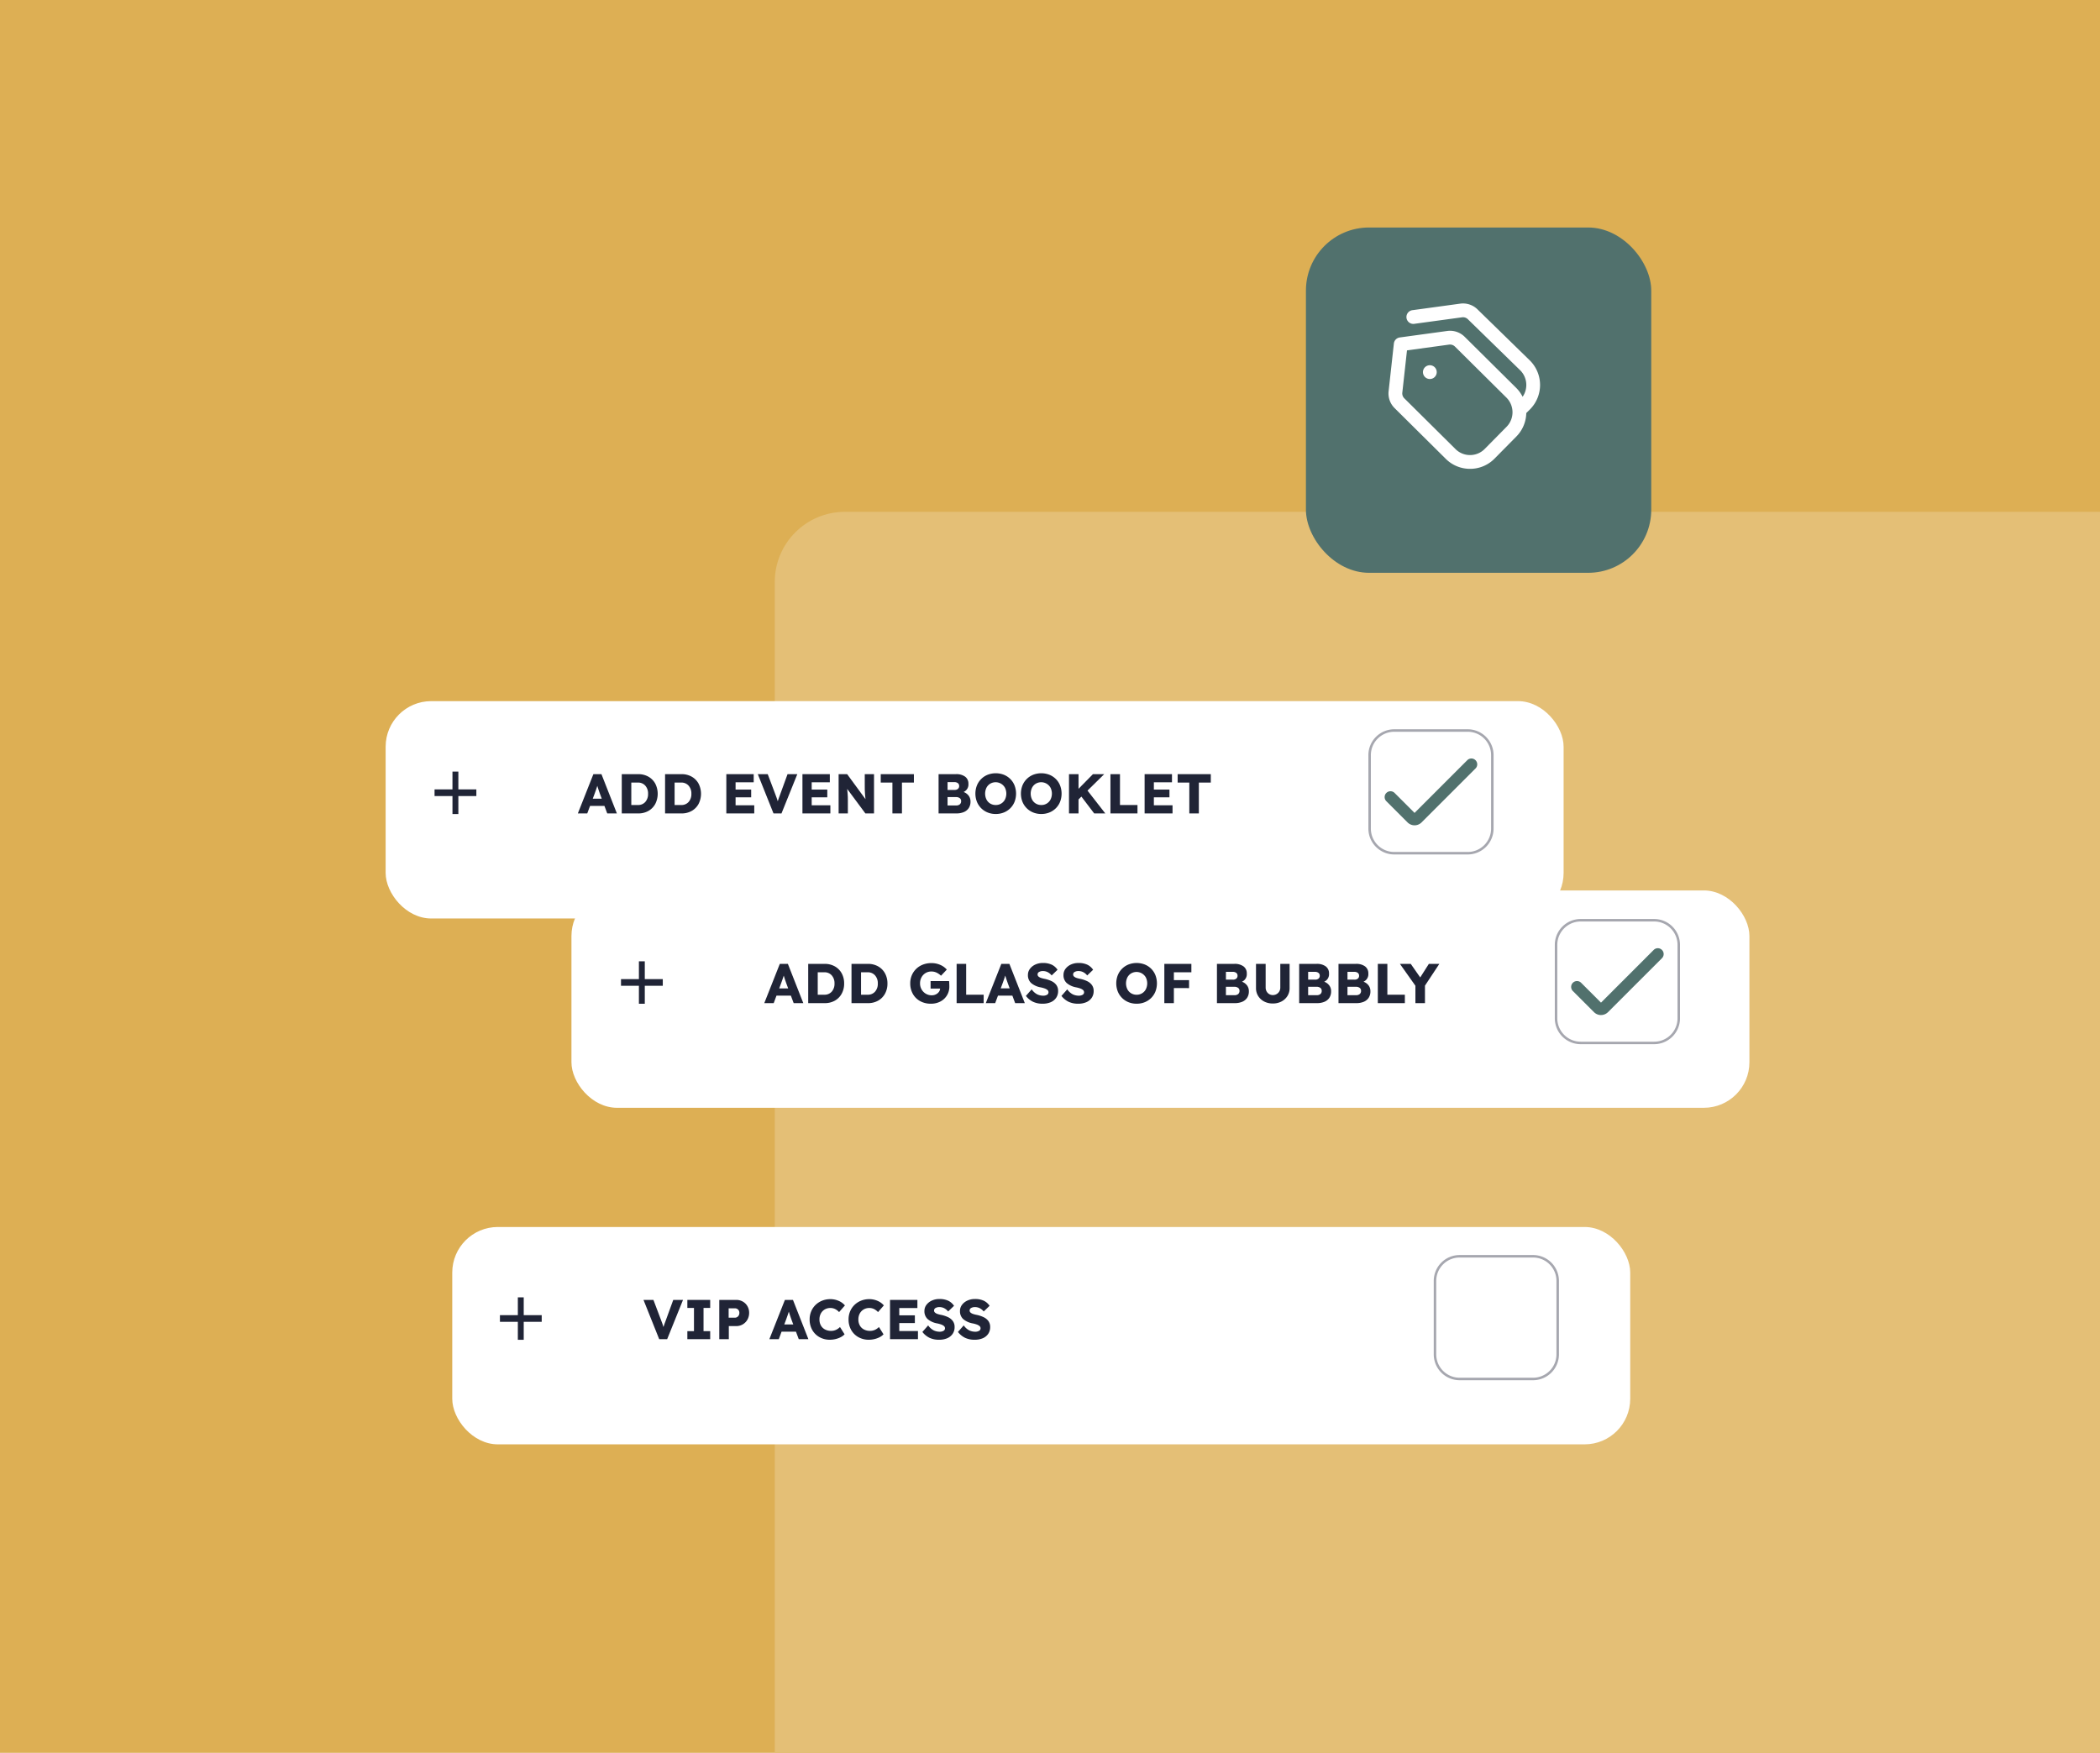 <svg xmlns="http://www.w3.org/2000/svg" xmlns:xlink="http://www.w3.org/1999/xlink" width="599" height="500" viewBox="0 0 599 500">
  <defs>
    <clipPath id="clip-path">
      <rect id="Rectangle_1008" data-name="Rectangle 1008" width="599" height="500" transform="translate(-9.512 1744)" fill="#ddaf54"/>
    </clipPath>
    <filter id="Rectangle_1005" x="175.999" y="101" width="588" height="490" filterUnits="userSpaceOnUse">
      <feOffset dx="20" dy="20" input="SourceAlpha"/>
      <feGaussianBlur stdDeviation="15" result="blur"/>
      <feFlood flood-opacity="0.078"/>
      <feComposite operator="in" in2="blur"/>
      <feComposite in="SourceGraphic"/>
    </filter>
    <filter id="Rectangle_14087" x="140.5" y="231.5" width="381" height="107" filterUnits="userSpaceOnUse">
      <feOffset dx="5" dy="5" input="SourceAlpha"/>
      <feGaussianBlur stdDeviation="7.5" result="blur-2"/>
      <feFlood flood-opacity="0.161"/>
      <feComposite operator="in" in2="blur-2"/>
      <feComposite in="SourceGraphic"/>
    </filter>
    <clipPath id="clip-path-2">
      <rect id="Rectangle_14089" data-name="Rectangle 14089" width="302.068" height="35.709" transform="translate(0 0)" fill="none"/>
    </clipPath>
    <filter id="Rectangle_14086" x="87.5" y="177.5" width="381" height="107" filterUnits="userSpaceOnUse">
      <feOffset dx="5" dy="5" input="SourceAlpha"/>
      <feGaussianBlur stdDeviation="7.5" result="blur-3"/>
      <feFlood flood-opacity="0.161"/>
      <feComposite operator="in" in2="blur-3"/>
      <feComposite in="SourceGraphic"/>
    </filter>
    <clipPath id="clip-path-3">
      <rect id="Rectangle_14085" data-name="Rectangle 14085" width="336.231" height="61.24" transform="translate(0 0)" fill="none"/>
    </clipPath>
    <filter id="Rectangle_1007" x="357.5" y="49.895" width="128.5" height="128.5" filterUnits="userSpaceOnUse">
      <feOffset dx="5" dy="5" input="SourceAlpha"/>
      <feGaussianBlur stdDeviation="5" result="blur-4"/>
      <feFlood flood-opacity="0.161"/>
      <feComposite operator="in" in2="blur-4"/>
      <feComposite in="SourceGraphic"/>
    </filter>
    <clipPath id="clip-path-4">
      <rect id="Rectangle_14090" data-name="Rectangle 14090" width="43.234" height="47.179" fill="#fff"/>
    </clipPath>
    <filter id="Rectangle_14091" x="106.5" y="327.5" width="381" height="107" filterUnits="userSpaceOnUse">
      <feOffset dx="5" dy="5" input="SourceAlpha"/>
      <feGaussianBlur stdDeviation="7.5" result="blur-5"/>
      <feFlood flood-opacity="0.161"/>
      <feComposite operator="in" in2="blur-5"/>
      <feComposite in="SourceGraphic"/>
    </filter>
  </defs>
  <g id="Group_3189" data-name="Group 3189" transform="translate(-1 -4439)">
    <path id="Path_512" data-name="Path 512" d="M0,0H599V500H0Z" transform="translate(1 4439)" fill="#ddaf54"/>
    <g id="Mask_Group_12" data-name="Mask Group 12" transform="translate(10.512 2695)" clip-path="url(#clip-path)">
      <g id="Group_1050" data-name="Group 1050" transform="translate(191.153 1870)">
        <g transform="matrix(1, 0, 0, 1, -200.67, -126)" filter="url(#Rectangle_1005)">
          <rect id="Rectangle_1005-2" data-name="Rectangle 1005" width="498" height="400" rx="20" transform="translate(201 126)" fill="#e4bf76"/>
        </g>
      </g>
    </g>
    <g transform="matrix(1, 0, 0, 1, 1, 4439)" filter="url(#Rectangle_14087)">
      <rect id="Rectangle_14087-2" data-name="Rectangle 14087" width="336" height="62" rx="13" transform="translate(158 249)" fill="#fff"/>
    </g>
    <g id="Group_2642" data-name="Group 2642" transform="translate(178.133 4701.145)">
      <g id="Group_2642-2" data-name="Group 2642" clip-path="url(#clip-path-2)">
        <path id="Path_112358" data-name="Path 112358" d="M40.869,24,45.3,12.8h2.3l4.4,11.2H49.253l-.8-2.143h-4.1L43.557,24Zm4.8-5.664L45.125,19.8h2.56l-.544-1.472c-.118-.32-.241-.671-.368-1.056s-.246-.757-.352-1.12q-.176.545-.36,1.088t-.392,1.1" fill="#202436"/>
        <path id="Path_112359" data-name="Path 112359" d="M53.4,24V12.8h4.687a5.784,5.784,0,0,1,2.9.712,5.052,5.052,0,0,1,1.96,1.976,5.88,5.88,0,0,1,.7,2.912,5.868,5.868,0,0,1-.7,2.911A5.075,5.075,0,0,1,61,23.291,5.772,5.772,0,0,1,58.084,24ZM58,15.2H56.116v6.4H58a2.687,2.687,0,0,0,2.112-.879A3.355,3.355,0,0,0,60.9,18.4a3.332,3.332,0,0,0-.792-2.32A2.691,2.691,0,0,0,58,15.2" fill="#202436"/>
        <path id="Path_112360" data-name="Path 112360" d="M65.749,24V12.8h4.687a5.784,5.784,0,0,1,2.9.712,5.052,5.052,0,0,1,1.96,1.976A5.88,5.88,0,0,1,76,18.4a5.868,5.868,0,0,1-.7,2.911,5.075,5.075,0,0,1-1.952,1.977A5.773,5.773,0,0,1,70.436,24Zm4.607-8.8H68.468v6.4h1.888a2.687,2.687,0,0,0,2.112-.879,3.355,3.355,0,0,0,.784-2.32,3.332,3.332,0,0,0-.792-2.32,2.691,2.691,0,0,0-2.1-.88" fill="#202436"/>
        <path id="Path_112361" data-name="Path 112361" d="M88.421,24.163a6.208,6.208,0,0,1-3.137-.76,5.335,5.335,0,0,1-2.055-2.072,6.023,6.023,0,0,1-.728-2.977,5.788,5.788,0,0,1,.447-2.3A5.614,5.614,0,0,1,84.2,14.226a5.709,5.709,0,0,1,1.912-1.215,6.626,6.626,0,0,1,2.433-.432,6.111,6.111,0,0,1,2.544.52,5.116,5.116,0,0,1,1.84,1.335l-1.649,1.745a4.924,4.924,0,0,0-1.263-.88,3.43,3.43,0,0,0-1.489-.321,3.137,3.137,0,0,0-1.655.441,3.172,3.172,0,0,0-1.152,1.208,3.51,3.51,0,0,0-.424,1.727,3.417,3.417,0,0,0,.439,1.729,3.348,3.348,0,0,0,1.2,1.224,3.244,3.244,0,0,0,1.7.456,2.639,2.639,0,0,0,1.168-.256,2.344,2.344,0,0,0,.856-.688,1.75,1.75,0,0,0,.359-.976H88.309V17.715h5.263a3.912,3.912,0,0,1,.048.48c.011.2.019.4.025.592s.007.336.007.432a4.711,4.711,0,0,1-2.543,4.312,5.626,5.626,0,0,1-2.688.632" fill="#202436"/>
        <path id="Path_112362" data-name="Path 112362" d="M95.733,24V12.8h2.72v8.8h4.992V24Z" fill="#202436"/>
        <path id="Path_112363" data-name="Path 112363" d="M104.053,24l4.432-11.2h2.3l4.4,11.2h-2.752l-.8-2.143h-4.1l-.8,2.143Zm4.8-5.664-.544,1.456h2.56l-.544-1.472c-.118-.32-.241-.671-.368-1.056s-.246-.757-.352-1.12q-.176.545-.36,1.088t-.392,1.1" fill="#202436"/>
        <path id="Path_112364" data-name="Path 112364" d="M120.292,24.163a6.208,6.208,0,0,1-2.832-.584,5.753,5.753,0,0,1-1.968-1.641l1.648-1.871a4.412,4.412,0,0,0,1.608,1.44,4,4,0,0,0,1.672.368,2.165,2.165,0,0,0,1.088-.248.791.791,0,0,0,.431-.728.826.826,0,0,0-.319-.664,2.666,2.666,0,0,0-.824-.44,8.047,8.047,0,0,0-1.065-.288,5.717,5.717,0,0,1-2.759-1.256,2.989,2.989,0,0,1-.9-2.28,2.864,2.864,0,0,1,.592-1.785,3.972,3.972,0,0,1,1.552-1.208,5.024,5.024,0,0,1,2.08-.431,5.747,5.747,0,0,1,2.624.512,4.214,4.214,0,0,1,1.6,1.424l-1.68,1.616a3.513,3.513,0,0,0-1.136-.936,2.932,2.932,0,0,0-1.328-.313,2.171,2.171,0,0,0-1.128.256.8.8,0,0,0-.424.721.758.758,0,0,0,.272.592,2.063,2.063,0,0,0,.72.391,6.918,6.918,0,0,0,.959.249,8.585,8.585,0,0,1,2.049.671,3.561,3.561,0,0,1,1.368,1.121,2.831,2.831,0,0,1,.488,1.68,3.356,3.356,0,0,1-.569,1.968,3.546,3.546,0,0,1-1.551,1.24,5.689,5.689,0,0,1-2.264.424" fill="#202436"/>
        <path id="Path_112365" data-name="Path 112365" d="M130.436,24.163a6.208,6.208,0,0,1-2.832-.584,5.753,5.753,0,0,1-1.968-1.641l1.648-1.871a4.412,4.412,0,0,0,1.608,1.44,4,4,0,0,0,1.672.368,2.165,2.165,0,0,0,1.088-.248.791.791,0,0,0,.431-.728.826.826,0,0,0-.319-.664,2.666,2.666,0,0,0-.824-.44,8.047,8.047,0,0,0-1.065-.288,5.717,5.717,0,0,1-2.759-1.256,2.989,2.989,0,0,1-.9-2.28,2.864,2.864,0,0,1,.592-1.785,3.972,3.972,0,0,1,1.552-1.208,5.024,5.024,0,0,1,2.08-.431,5.747,5.747,0,0,1,2.624.512,4.214,4.214,0,0,1,1.6,1.424L132.98,16.1a3.513,3.513,0,0,0-1.136-.936,2.932,2.932,0,0,0-1.328-.313,2.171,2.171,0,0,0-1.128.256.8.8,0,0,0-.424.721.758.758,0,0,0,.272.592,2.063,2.063,0,0,0,.72.391,6.918,6.918,0,0,0,.959.249,8.585,8.585,0,0,1,2.049.671,3.561,3.561,0,0,1,1.368,1.121,2.831,2.831,0,0,1,.488,1.68,3.356,3.356,0,0,1-.569,1.968,3.546,3.546,0,0,1-1.551,1.24,5.689,5.689,0,0,1-2.264.424" fill="#202436"/>
        <path id="Path_112366" data-name="Path 112366" d="M147.075,24.164a6.07,6.07,0,0,1-2.32-.433,5.512,5.512,0,0,1-3.056-3.056,6.443,6.443,0,0,1,0-4.639,5.518,5.518,0,0,1,3.056-3.057,6.446,6.446,0,0,1,4.64,0,5.548,5.548,0,0,1,1.84,1.217,5.411,5.411,0,0,1,1.208,1.847,6.537,6.537,0,0,1,0,4.632,5.43,5.43,0,0,1-1.208,1.84,5.515,5.515,0,0,1-1.84,1.216,6.07,6.07,0,0,1-2.32.433m0-2.561a2.882,2.882,0,0,0,2.632-1.567,3.807,3.807,0,0,0,0-3.361,3.046,3.046,0,0,0-4.2-1.152,2.878,2.878,0,0,0-1.072,1.152,3.869,3.869,0,0,0,0,3.361,2.863,2.863,0,0,0,1.072,1.151,2.964,2.964,0,0,0,1.568.416" fill="#202436"/>
        <path id="Path_112367" data-name="Path 112367" d="M154.98,24V12.8h7.712v2.4H157.7v2.24h4.336v2.272H157.7V24Z" fill="#202436"/>
        <path id="Path_112368" data-name="Path 112368" d="M169.987,24V12.8h4.944a4.181,4.181,0,0,1,2.648.729,2.434,2.434,0,0,1,.92,2.023,2.329,2.329,0,0,1-1.376,2.336,3.147,3.147,0,0,1,1.432,1.04,2.7,2.7,0,0,1,.536,1.681,3.283,3.283,0,0,1-.512,1.888,3.108,3.108,0,0,1-1.416,1.127,5.351,5.351,0,0,1-2.072.376Zm2.56-6.7h2a1.418,1.418,0,0,0,.968-.3,1.038,1.038,0,0,0,.345-.817,1,1,0,0,0-.353-.807,1.6,1.6,0,0,0-1.056-.3h-1.9Zm0,4.432h2.448a1.57,1.57,0,0,0,1.048-.319,1.151,1.151,0,0,0,.376-.928,1.01,1.01,0,0,0-.4-.849,1.8,1.8,0,0,0-1.105-.3h-2.368Z" fill="#202436"/>
        <path id="Path_112369" data-name="Path 112369" d="M185.923,24.1a5.227,5.227,0,0,1-2.472-.567,4.377,4.377,0,0,1-1.7-1.561,4.173,4.173,0,0,1-.624-2.271V12.8h2.752v6.752a2.223,2.223,0,0,0,.272,1.1,2.025,2.025,0,0,0,.736.767,1.973,1.973,0,0,0,1.04.281,2.127,2.127,0,0,0,1.08-.281,2.042,2.042,0,0,0,.768-.767,2.175,2.175,0,0,0,.28-1.1V12.8h2.656v6.9a4.173,4.173,0,0,1-.624,2.271,4.377,4.377,0,0,1-1.7,1.561,5.193,5.193,0,0,1-2.456.567" fill="#202436"/>
        <path id="Path_112370" data-name="Path 112370" d="M193.443,24V12.8h4.944a4.182,4.182,0,0,1,2.648.729,2.434,2.434,0,0,1,.92,2.023,2.329,2.329,0,0,1-1.376,2.336,3.147,3.147,0,0,1,1.432,1.04,2.7,2.7,0,0,1,.536,1.681,3.283,3.283,0,0,1-.512,1.888,3.108,3.108,0,0,1-1.416,1.127,5.351,5.351,0,0,1-2.072.376ZM196,17.3h2a1.418,1.418,0,0,0,.968-.3,1.038,1.038,0,0,0,.345-.817,1,1,0,0,0-.353-.807,1.6,1.6,0,0,0-1.056-.3H196Zm0,4.432h2.448a1.57,1.57,0,0,0,1.048-.319,1.151,1.151,0,0,0,.376-.928,1.01,1.01,0,0,0-.4-.849,1.8,1.8,0,0,0-1.1-.3H196Z" fill="#202436"/>
        <path id="Path_112371" data-name="Path 112371" d="M204.658,24V12.8H209.6a4.182,4.182,0,0,1,2.648.729,2.434,2.434,0,0,1,.92,2.023,2.329,2.329,0,0,1-1.376,2.336,3.147,3.147,0,0,1,1.432,1.04,2.7,2.7,0,0,1,.536,1.681,3.283,3.283,0,0,1-.512,1.888,3.108,3.108,0,0,1-1.416,1.127,5.351,5.351,0,0,1-2.072.376Zm2.56-6.7h2a1.418,1.418,0,0,0,.968-.3,1.038,1.038,0,0,0,.345-.817,1,1,0,0,0-.353-.807,1.6,1.6,0,0,0-1.056-.3h-1.9Zm0,4.432h2.448a1.57,1.57,0,0,0,1.048-.319,1.151,1.151,0,0,0,.376-.928,1.01,1.01,0,0,0-.4-.849,1.8,1.8,0,0,0-1.1-.3h-2.368Z" fill="#202436"/>
        <path id="Path_112372" data-name="Path 112372" d="M215.875,24V12.8h2.72v8.8h4.992V24Z" fill="#202436"/>
        <path id="Path_112373" data-name="Path 112373" d="M226.594,24v-4.96l-4.416-6.24h3.088l2.7,3.872,2.464-3.872h2.992l-4.1,6.208V24Z" fill="#202436"/>
        <path id="Rectangle_14088" data-name="Rectangle 14088" d="M7.027,0H27.974A7.026,7.026,0,0,1,35,7.026V27.974A7.026,7.026,0,0,1,27.974,35H7.027A7.027,7.027,0,0,1,0,27.973V7.027A7.027,7.027,0,0,1,7.027,0Z" transform="translate(266.714 0.354)" fill="none" stroke="#a6a7af" stroke-miterlimit="10" stroke-width="0.709"/>
        <path id="Path_112374" data-name="Path 112374" d="M279.532,27.4a2.826,2.826,0,0,1-2-.829l-6.047-6.045a1.667,1.667,0,0,1,2.357-2.357l5.69,5.691L294.587,8.8a1.667,1.667,0,0,1,2.357,2.357L281.532,26.567a2.826,2.826,0,0,1-2,.829" fill="#51716d"/>
        <path id="Path_112375" data-name="Path 112375" d="M5.108,12.066H6.786v5.083h5.132v1.9H6.786v5.132H5.108V19.049H0v-1.9H5.108Z" fill="#202436"/>
      </g>
    </g>
    <g id="Group_2641" data-name="Group 2641" transform="translate(-11 22)">
      <g transform="matrix(1, 0, 0, 1, 12, 4417)" filter="url(#Rectangle_14086)">
        <rect id="Rectangle_14086-2" data-name="Rectangle 14086" width="336" height="62" rx="13" transform="translate(105 195)" fill="#fff"/>
      </g>
      <g id="Group_2639" data-name="Group 2639" transform="translate(117.051 4612.26)">
        <g id="Group_2638" data-name="Group 2638" clip-path="url(#clip-path-3)">
          <path id="Path_112341" data-name="Path 112341" d="M59.773,36.769l4.432-11.2h2.3l4.4,11.2H68.157l-.8-2.143h-4.1l-.8,2.143Zm4.8-5.664-.544,1.456h2.56l-.544-1.472c-.118-.32-.241-.671-.368-1.056s-.246-.757-.352-1.12q-.175.544-.36,1.088t-.392,1.1" fill="#202436"/>
          <path id="Path_112342" data-name="Path 112342" d="M72.3,36.769v-11.2h4.687a5.784,5.784,0,0,1,2.9.712,5.052,5.052,0,0,1,1.96,1.976,6.372,6.372,0,0,1,0,5.823A5.075,5.075,0,0,1,79.9,36.057a5.772,5.772,0,0,1-2.912.712Zm4.607-8.8H75.02v6.4h1.888a2.687,2.687,0,0,0,2.112-.879,3.355,3.355,0,0,0,.784-2.32,3.332,3.332,0,0,0-.792-2.32,2.691,2.691,0,0,0-2.1-.88" fill="#202436"/>
          <path id="Path_112343" data-name="Path 112343" d="M84.653,36.769v-11.2H89.34a5.784,5.784,0,0,1,2.9.712,5.052,5.052,0,0,1,1.96,1.976,6.373,6.373,0,0,1,0,5.823,5.075,5.075,0,0,1-1.952,1.977,5.772,5.772,0,0,1-2.912.712Zm4.607-8.8H87.372v6.4H89.26a2.687,2.687,0,0,0,2.112-.879,3.355,3.355,0,0,0,.784-2.32,3.332,3.332,0,0,0-.792-2.32,2.691,2.691,0,0,0-2.1-.88" fill="#202436"/>
          <path id="Path_112344" data-name="Path 112344" d="M102.125,36.769v-11.2h7.808v2.32h-5.168v2.08h4.448v2.208h-4.448v2.272h5.328v2.32Z" fill="#202436"/>
          <path id="Path_112345" data-name="Path 112345" d="M115.58,36.769l-4.479-11.2h2.832l2.159,5.712q.256.672.416,1.12c.106.3.2.6.288.9.1-.3.194-.6.3-.9s.237-.675.408-1.112l2.08-5.712h2.784l-4.512,11.2Z" fill="#202436"/>
          <path id="Path_112346" data-name="Path 112346" d="M123.836,36.769v-11.2h7.808v2.32h-5.168v2.08h4.448v2.208h-4.448v2.272H131.8v2.32Z" fill="#202436"/>
          <path id="Path_112347" data-name="Path 112347" d="M134.156,36.769v-11.2h2.432l5.232,7.136q-.081-.687-.128-1.336c-.032-.432-.057-.89-.072-1.376s-.019-1.037-.008-1.656V25.569h2.64v11.2h-2.464L136.6,29.777c.053.522.093.958.119,1.3s.046.667.057.96.016.622.016.984v3.744Z" fill="#202436"/>
          <path id="Path_112348" data-name="Path 112348" d="M149.5,36.769v-8.8h-3.328v-2.4h9.456v2.4H152.22v8.8Z" fill="#202436"/>
          <path id="Path_112349" data-name="Path 112349" d="M162.668,36.768v-11.2h4.944a4.181,4.181,0,0,1,2.648.729,2.433,2.433,0,0,1,.92,2.023,2.329,2.329,0,0,1-1.376,2.336,3.147,3.147,0,0,1,1.432,1.04,2.7,2.7,0,0,1,.536,1.681,3.283,3.283,0,0,1-.512,1.888,3.108,3.108,0,0,1-1.416,1.127,5.351,5.351,0,0,1-2.072.376Zm2.56-6.7h2a1.418,1.418,0,0,0,.968-.3,1.038,1.038,0,0,0,.345-.817,1,1,0,0,0-.353-.807,1.6,1.6,0,0,0-1.056-.3h-1.9Zm0,4.432h2.448a1.57,1.57,0,0,0,1.048-.319,1.151,1.151,0,0,0,.376-.928,1.01,1.01,0,0,0-.4-.849,1.8,1.8,0,0,0-1.105-.3h-2.368Z" fill="#202436"/>
          <path id="Path_112350" data-name="Path 112350" d="M178.972,36.929a6.07,6.07,0,0,1-2.32-.433A5.512,5.512,0,0,1,173.6,33.44a6.443,6.443,0,0,1,0-4.639,5.518,5.518,0,0,1,3.056-3.057,6.446,6.446,0,0,1,4.64,0,5.549,5.549,0,0,1,1.84,1.217,5.411,5.411,0,0,1,1.208,1.847,6.537,6.537,0,0,1,0,4.632,5.43,5.43,0,0,1-1.208,1.84,5.516,5.516,0,0,1-1.84,1.216,6.07,6.07,0,0,1-2.32.433m0-2.561A2.882,2.882,0,0,0,181.6,32.8a3.807,3.807,0,0,0,0-3.361,3.046,3.046,0,0,0-4.2-1.152,2.878,2.878,0,0,0-1.072,1.152,3.869,3.869,0,0,0,0,3.361,2.863,2.863,0,0,0,1.072,1.151,2.964,2.964,0,0,0,1.568.416" fill="#202436"/>
          <path id="Path_112351" data-name="Path 112351" d="M191.963,36.929a6.07,6.07,0,0,1-2.32-.433,5.512,5.512,0,0,1-3.056-3.056,6.443,6.443,0,0,1,0-4.639,5.518,5.518,0,0,1,3.056-3.057,6.446,6.446,0,0,1,4.64,0,5.549,5.549,0,0,1,1.84,1.217,5.411,5.411,0,0,1,1.208,1.847,6.537,6.537,0,0,1,0,4.632,5.43,5.43,0,0,1-1.208,1.84,5.515,5.515,0,0,1-1.84,1.216,6.07,6.07,0,0,1-2.32.433m0-2.561A2.882,2.882,0,0,0,194.6,32.8a3.807,3.807,0,0,0,0-3.361,3.046,3.046,0,0,0-4.2-1.152,2.878,2.878,0,0,0-1.072,1.152,3.869,3.869,0,0,0,0,3.361,2.863,2.863,0,0,0,1.072,1.151,2.964,2.964,0,0,0,1.568.416" fill="#202436"/>
          <path id="Path_112352" data-name="Path 112352" d="M199.867,36.769v-11.2h2.72v4.176l4.112-4.176h3.216l-4.768,4.688,5.072,6.512h-3.168l-3.648-4.8-.816.816v3.984Z" fill="#202436"/>
          <path id="Path_112353" data-name="Path 112353" d="M211.691,36.769v-11.2h2.72v8.8H219.4v2.4Z" fill="#202436"/>
          <path id="Path_112354" data-name="Path 112354" d="M221.436,36.769v-11.2h7.808v2.32h-5.168v2.08h4.448v2.208h-4.448v2.272H229.4v2.32Z" fill="#202436"/>
          <path id="Path_112355" data-name="Path 112355" d="M234.187,36.769v-8.8h-3.328v-2.4h9.456v2.4h-3.408v8.8Z" fill="#202436"/>
          <path id="Rectangle_14084" data-name="Rectangle 14084" d="M7.027,0H27.974A7.026,7.026,0,0,1,35,7.026V27.974A7.026,7.026,0,0,1,27.974,35H7.027A7.027,7.027,0,0,1,0,27.973V7.027A7.027,7.027,0,0,1,7.027,0Z" transform="translate(285.618 13.12)" fill="none" stroke="#a6a7af" stroke-miterlimit="10" stroke-width="0.709"/>
          <path id="Path_112356" data-name="Path 112356" d="M298.436,40.162a2.826,2.826,0,0,1-2-.829l-6.047-6.045a1.666,1.666,0,1,1,2.356-2.357l5.691,5.691,15.055-15.055a1.667,1.667,0,0,1,2.357,2.357L300.436,39.333a2.826,2.826,0,0,1-2,.829" fill="#51716d"/>
          <path id="Path_112357" data-name="Path 112357" d="M24.012,24.832H25.69v5.083h5.132v1.9H25.69v5.132H24.012V31.815H18.9v-1.9h5.108Z" fill="#202436"/>
        </g>
      </g>
    </g>
    <g id="Group_2643" data-name="Group 2643" transform="translate(-231.5 1037.613)">
      <g transform="matrix(1, 0, 0, 1, 232.5, 3401.39)" filter="url(#Rectangle_1007)">
        <rect id="Rectangle_1007-2" data-name="Rectangle 1007" width="98.5" height="98.5" rx="18" transform="translate(367.5 59.89)" fill="#51716d"/>
      </g>
    </g>
    <g id="Group_2645" data-name="Group 2645" transform="translate(397.051 4525.557)">
      <g id="Group_2644" data-name="Group 2644" transform="translate(0 0)" clip-path="url(#clip-path-4)">
        <path id="Path_112376" data-name="Path 112376" d="M13.184,18.2a1.965,1.965,0,1,1-2.778,0A1.964,1.964,0,0,1,13.184,18.2Zm27.23,11.963L39.3,31.268a9.782,9.782,0,0,1-2.821,6.682l-6.225,6.306a9.76,9.76,0,0,1-6.964,2.922h-.034A9.766,9.766,0,0,1,16.311,44.3L1.735,29.847a5.865,5.865,0,0,1-1.7-4.822l1.5-13.595A1.962,1.962,0,0,1,3.227,9.7L16.768,7.848a5.928,5.928,0,0,1,4.969,1.673L36.43,24.09a9.75,9.75,0,0,1,1.83,2.532,5.918,5.918,0,0,0-.672-7.538L22.667,4.527a1.982,1.982,0,0,0-1.673-.574L7.453,5.8A1.966,1.966,0,1,1,6.918,1.91L20.461.057a5.9,5.9,0,0,1,4.97,1.676L40.348,16.288a9.858,9.858,0,0,1,.064,13.873Zm-6.758-3.283L18.962,12.306a2,2,0,0,0-1.666-.565L5.277,13.387,3.941,25.456a1.954,1.954,0,0,0,.565,1.6L19.084,41.514a5.846,5.846,0,0,0,4.173,1.733h.019a5.846,5.846,0,0,0,4.178-1.756l6.225-6.306a5.908,5.908,0,0,0-.027-8.312Z" transform="translate(0 0.001)" fill="#fff"/>
      </g>
    </g>
    <g transform="matrix(1, 0, 0, 1, 1, 4439)" filter="url(#Rectangle_14091)">
      <rect id="Rectangle_14091-2" data-name="Rectangle 14091" width="336" height="62" rx="13" transform="translate(124 345)" fill="#fff"/>
    </g>
    <g id="Group_2647" data-name="Group 2647" transform="translate(143.6 4797)">
      <g id="Group_2646" data-name="Group 2646" clip-path="url(#clip-path-2)">
        <path id="Path_112377" data-name="Path 112377" d="M45.429,24,40.95,12.8h2.832l2.159,5.712q.256.672.416,1.12c.106.3.2.6.288.9.1-.3.194-.6.3-.9s.237-.675.408-1.112l2.08-5.712h2.784L47.7,24Z" fill="#202436"/>
        <path id="Path_112378" data-name="Path 112378" d="M53.46,24V21.715h1.889V15.091H53.46V12.8h6.513v2.288h-1.9v6.624h1.9V24Z" fill="#202436"/>
        <path id="Path_112379" data-name="Path 112379" d="M62.565,24V12.8H67.4a3.722,3.722,0,0,1,1.88.48A3.494,3.494,0,0,1,70.6,14.6a3.674,3.674,0,0,1,.48,1.872,3.9,3.9,0,0,1-.48,1.944,3.563,3.563,0,0,1-1.32,1.352,3.625,3.625,0,0,1-1.88.5H65.285V24Zm2.672-6.128h1.775a1.211,1.211,0,0,0,.912-.384,1.347,1.347,0,0,0,.369-.976A1.236,1.236,0,0,0,67.012,15.2H65.237Z" fill="#202436"/>
        <path id="Path_112380" data-name="Path 112380" d="M76.852,24l4.432-11.2h2.3l4.4,11.2H85.236l-.8-2.143h-4.1L79.54,24Zm4.8-5.664L81.108,19.8h2.56l-.544-1.472c-.118-.32-.241-.671-.368-1.056s-.246-.757-.352-1.12q-.175.545-.36,1.088t-.392,1.1" fill="#202436"/>
        <path id="Path_112381" data-name="Path 112381" d="M94.149,24.163a5.988,5.988,0,0,1-3.008-.744,5.379,5.379,0,0,1-2.056-2.048,5.97,5.97,0,0,1-.744-3.017,5.828,5.828,0,0,1,.448-2.3,5.51,5.51,0,0,1,1.248-1.832,5.721,5.721,0,0,1,1.88-1.208,6.256,6.256,0,0,1,2.344-.432,5.852,5.852,0,0,1,2.312.472,4.836,4.836,0,0,1,1.832,1.32l-1.664,1.9a3.846,3.846,0,0,0-1.113-.856,3.017,3.017,0,0,0-1.383-.313,3.114,3.114,0,0,0-1.568.4,2.944,2.944,0,0,0-1.12,1.135,3.5,3.5,0,0,0-.416,1.745,3.4,3.4,0,0,0,.416,1.719,2.855,2.855,0,0,0,1.168,1.129,3.652,3.652,0,0,0,1.744.4,3.272,3.272,0,0,0,1.424-.312,3.624,3.624,0,0,0,1.1-.792l1.312,2.08a3.763,3.763,0,0,1-1.064.8,6.46,6.46,0,0,1-1.472.552,6.754,6.754,0,0,1-1.624.2" fill="#202436"/>
        <path id="Path_112382" data-name="Path 112382" d="M105.252,24.163a5.988,5.988,0,0,1-3.008-.744,5.379,5.379,0,0,1-2.056-2.048,5.97,5.97,0,0,1-.744-3.017,5.828,5.828,0,0,1,.448-2.3,5.51,5.51,0,0,1,1.248-1.832,5.721,5.721,0,0,1,1.88-1.208,6.256,6.256,0,0,1,2.344-.432,5.852,5.852,0,0,1,2.312.472,4.836,4.836,0,0,1,1.832,1.32l-1.664,1.9a3.847,3.847,0,0,0-1.113-.856,3.017,3.017,0,0,0-1.383-.313,3.114,3.114,0,0,0-1.568.4,2.944,2.944,0,0,0-1.12,1.135,3.5,3.5,0,0,0-.416,1.745,3.4,3.4,0,0,0,.416,1.719,2.855,2.855,0,0,0,1.168,1.129,3.652,3.652,0,0,0,1.744.4A3.272,3.272,0,0,0,107,21.323a3.624,3.624,0,0,0,1.1-.792l1.312,2.08a3.763,3.763,0,0,1-1.064.8,6.46,6.46,0,0,1-1.472.552,6.754,6.754,0,0,1-1.624.2" fill="#202436"/>
        <path id="Path_112383" data-name="Path 112383" d="M111.268,24V12.8h7.808v2.32h-5.168V17.2h4.448v2.208h-4.448v2.272h5.328V24Z" fill="#202436"/>
        <path id="Path_112384" data-name="Path 112384" d="M125.3,24.163a6.208,6.208,0,0,1-2.832-.584,5.753,5.753,0,0,1-1.968-1.641l1.648-1.871a4.412,4.412,0,0,0,1.608,1.44,4,4,0,0,0,1.672.368,2.165,2.165,0,0,0,1.088-.248.791.791,0,0,0,.431-.728.826.826,0,0,0-.319-.664,2.666,2.666,0,0,0-.824-.44,8.047,8.047,0,0,0-1.065-.288,5.717,5.717,0,0,1-2.759-1.256,2.989,2.989,0,0,1-.9-2.28,2.864,2.864,0,0,1,.592-1.785,3.972,3.972,0,0,1,1.552-1.208,5.024,5.024,0,0,1,2.08-.431,5.747,5.747,0,0,1,2.624.512,4.214,4.214,0,0,1,1.6,1.424l-1.68,1.616a3.513,3.513,0,0,0-1.136-.936,2.932,2.932,0,0,0-1.328-.313,2.171,2.171,0,0,0-1.128.256.8.8,0,0,0-.424.721.758.758,0,0,0,.272.592,2.063,2.063,0,0,0,.72.391,6.918,6.918,0,0,0,.959.249,8.585,8.585,0,0,1,2.049.671,3.55,3.55,0,0,1,1.367,1.121,2.824,2.824,0,0,1,.489,1.68,3.356,3.356,0,0,1-.569,1.968,3.552,3.552,0,0,1-1.551,1.24,5.689,5.689,0,0,1-2.264.424" fill="#202436"/>
        <path id="Path_112385" data-name="Path 112385" d="M135.443,24.163a6.208,6.208,0,0,1-2.832-.584,5.753,5.753,0,0,1-1.968-1.641l1.648-1.871a4.412,4.412,0,0,0,1.608,1.44,4,4,0,0,0,1.672.368,2.165,2.165,0,0,0,1.088-.248.791.791,0,0,0,.431-.728.826.826,0,0,0-.319-.664,2.666,2.666,0,0,0-.824-.44,8.048,8.048,0,0,0-1.065-.288,5.717,5.717,0,0,1-2.759-1.256,2.989,2.989,0,0,1-.9-2.28,2.864,2.864,0,0,1,.592-1.785,3.972,3.972,0,0,1,1.552-1.208,5.024,5.024,0,0,1,2.08-.431,5.747,5.747,0,0,1,2.624.512,4.214,4.214,0,0,1,1.6,1.424l-1.68,1.616a3.513,3.513,0,0,0-1.136-.936,2.932,2.932,0,0,0-1.328-.313,2.171,2.171,0,0,0-1.128.256.8.8,0,0,0-.424.721.758.758,0,0,0,.272.592,2.063,2.063,0,0,0,.72.391,6.918,6.918,0,0,0,.959.249,8.585,8.585,0,0,1,2.049.671,3.56,3.56,0,0,1,1.368,1.121,2.831,2.831,0,0,1,.488,1.68,3.356,3.356,0,0,1-.569,1.968,3.546,3.546,0,0,1-1.551,1.24,5.689,5.689,0,0,1-2.264.424" fill="#202436"/>
        <path id="Rectangle_14092" data-name="Rectangle 14092" d="M7.027,0H27.974A7.026,7.026,0,0,1,35,7.026V27.974A7.026,7.026,0,0,1,27.974,35H7.027A7.027,7.027,0,0,1,0,27.973V7.027A7.027,7.027,0,0,1,7.027,0Z" transform="translate(266.714 0.354)" fill="none" stroke="#a6a7af" stroke-miterlimit="10" stroke-width="0.709"/>
        <path id="Path_112386" data-name="Path 112386" d="M5.108,12.066H6.786v5.083h5.132v1.9H6.786v5.132H5.108V19.049H0v-1.9H5.108Z" fill="#202436"/>
      </g>
    </g>
  </g>
</svg>
